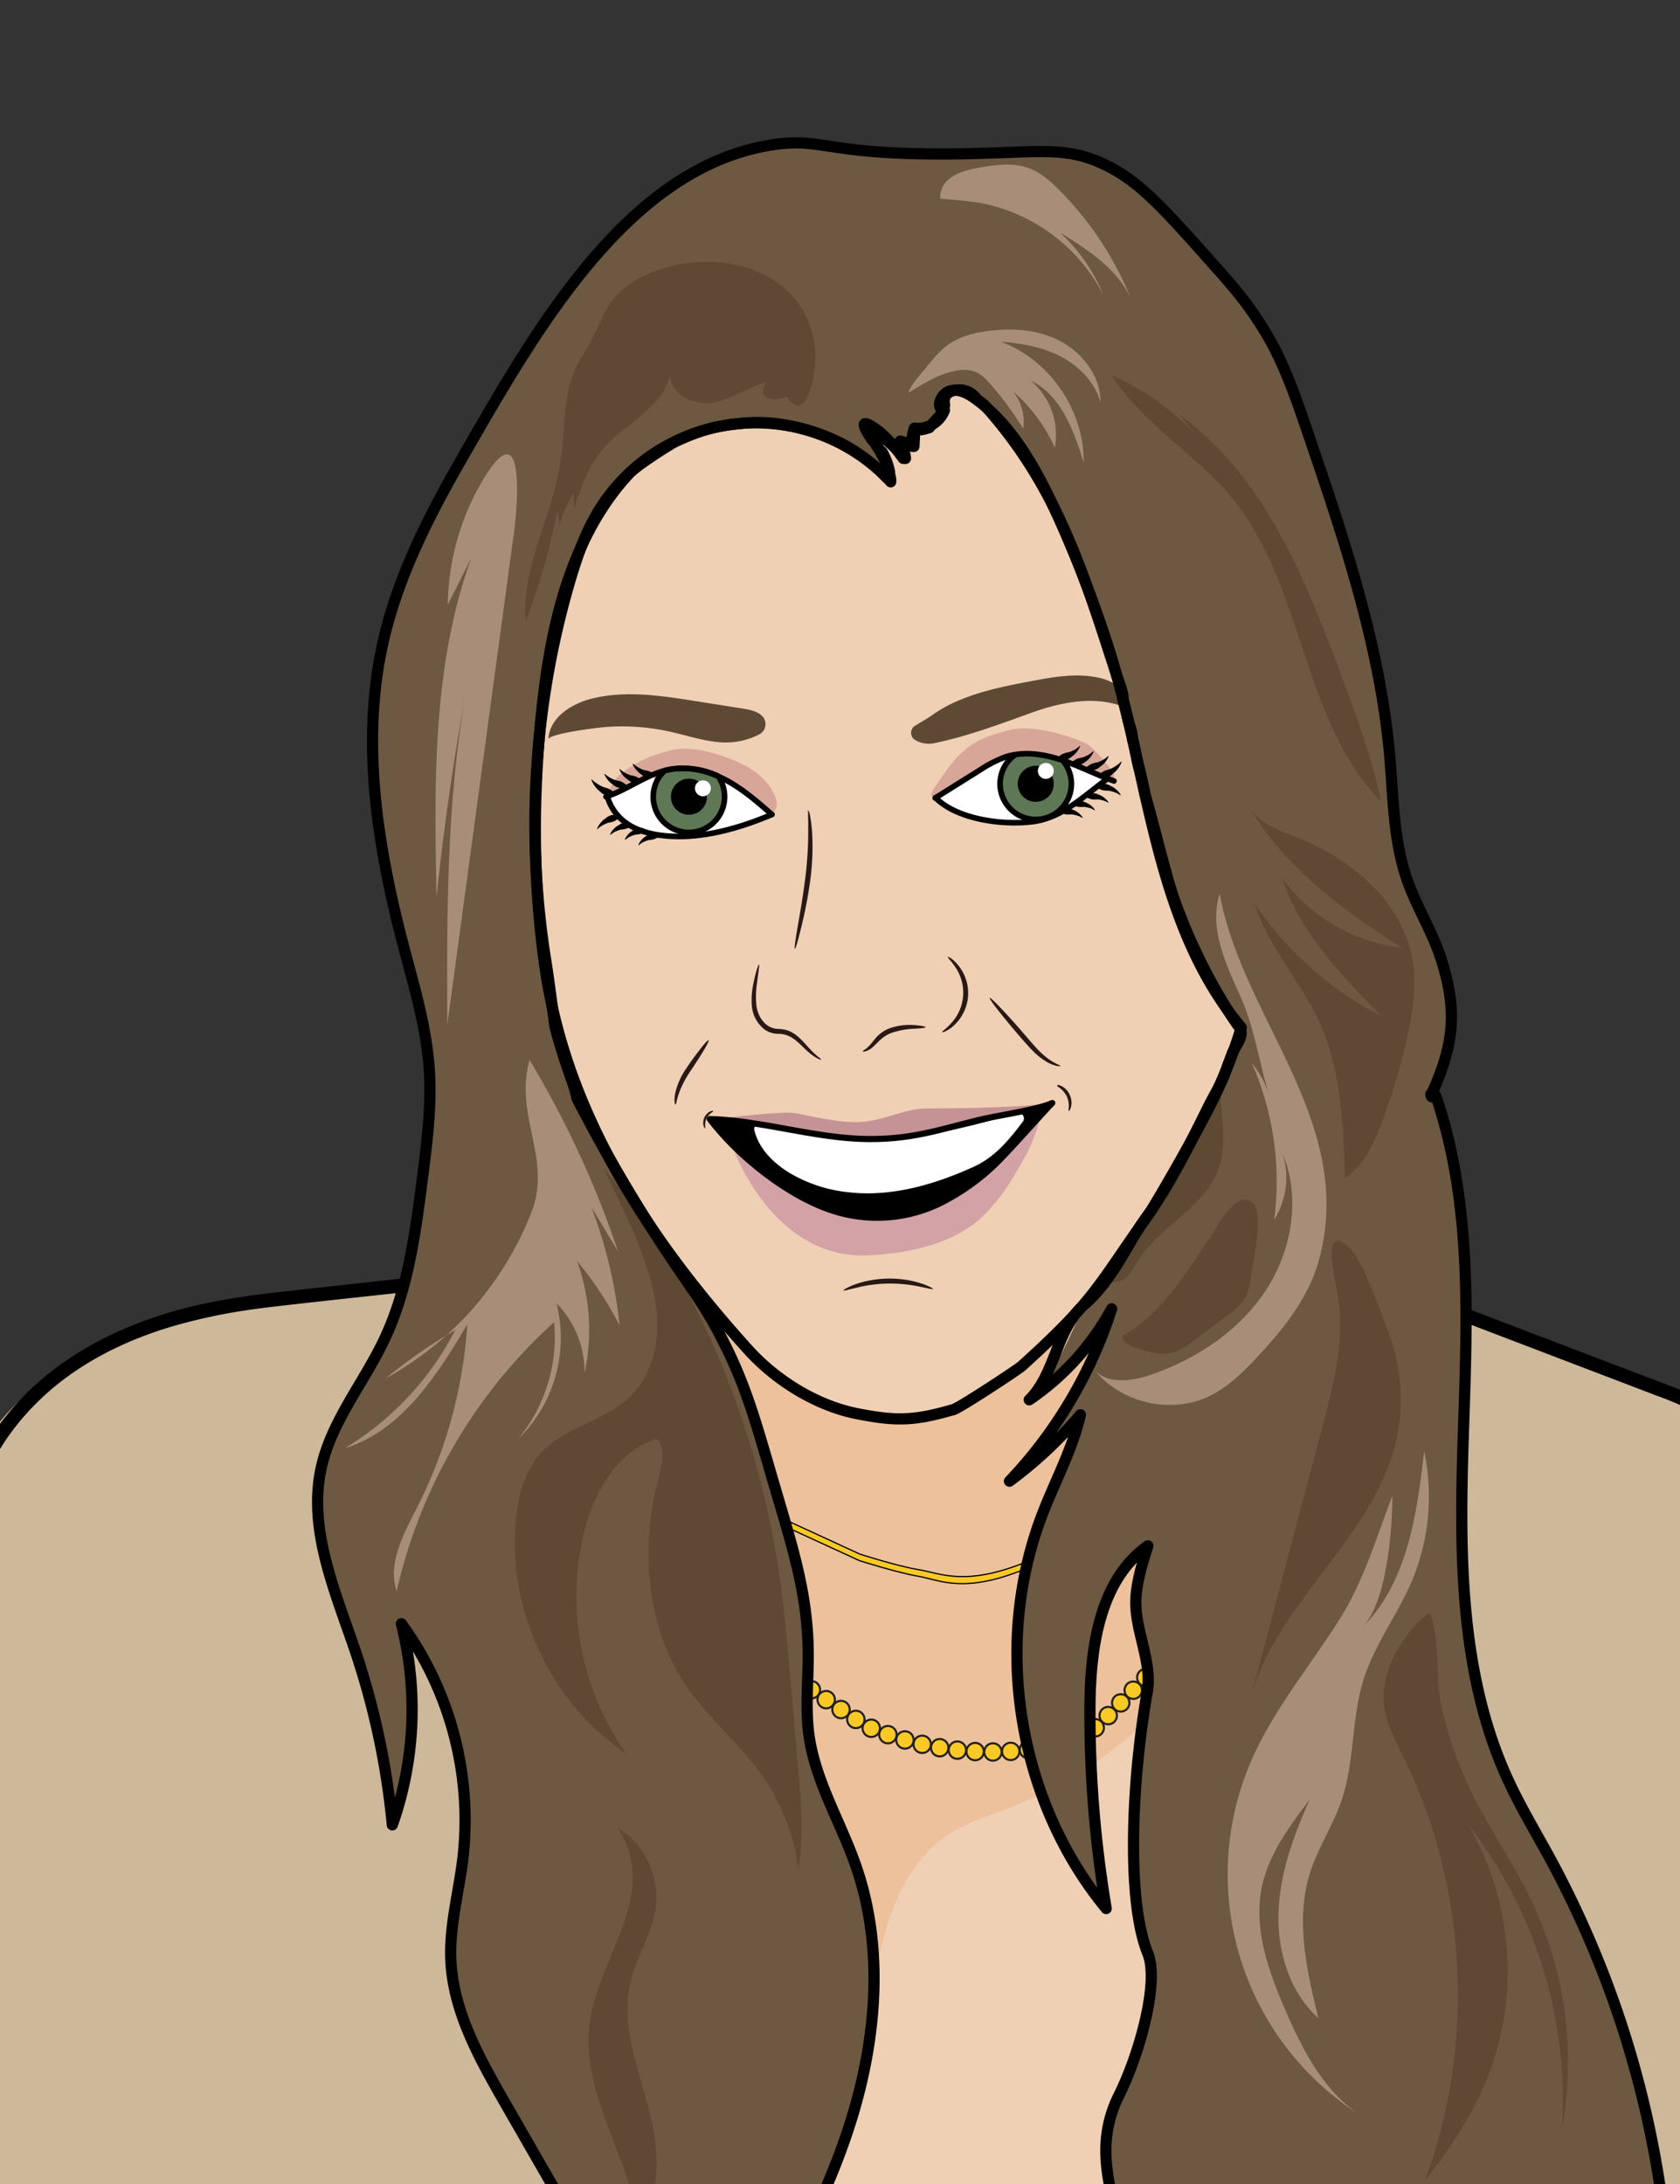 <svg xmlns="http://www.w3.org/2000/svg" viewBox="0 0 600 780"><rect x="0" y="0" width="600" height="780" fill="#333333" stroke="none"/><g id="Color"><path d="M625.33,516c-14.58,43-21.73,89.31-14.88,134.24,3.56,23.32,10.83,46.14,11.76,69.7s7.06,53.16-11.88,67.22c-2.7,2-18.68-.14-22,0-6,.23-11-4.92-13-10.55s-1.74-11.77-2.19-17.72c-2.19-29.12-20.87-54-31.74-81.1-8.24-20.55-12-42.56-17.57-64-6.68-25.71-16-50.84-19.55-77.17-2.24-16.8-2-34.59,3.05-50.89s13.13-15.62,27.39-10.27C565.15,486.87,599.5,495.37,625.33,516Z" style="fill:#ceb89a"/><path d="M61.24,473.64A505.6,505.6,0,0,1,152,458.57c4.33,41.31,28.66,77.4,43.37,116.25,10.49,27.7,16.11,57,19.51,86.45,4.36,37.68,5.14,75.67,5.91,113.6.07,3.48.13,7-1,10.32-4.05,11.38-19.24,13-31.29,12.32-24.86-1.48-49.72-4.64-74.58-3.26-11.83.66-23.67,2.34-35.47,1.36-9.18-.76-18.15-3.12-27.26-4.48-21.41-3.19-43.28-.84-64.84-2.8a5.33,5.33,0,0,1-3.51-1.23,5.41,5.41,0,0,1-1-3.59q-2.41-78.32,1.57-156.64c1.32-26.09,3.31-52.11,5.56-78.13C-9.71,533.49-9.93,520,.09,507.63,15.43,488.73,38.31,479.63,61.24,473.64Z" style="fill:#ceb89a"/><path d="M374.83,394.89a1,1,0,0,0-1.23-.7c-1.44.61-2.83,1.28-4.2,2l-.19.06-.08,0a1.14,1.14,0,0,0-1-.32l-2.15.5a1,1,0,0,0-.7,1.23,6.32,6.32,0,0,1,.35,1.12,1,1,0,0,0,.1.67,5.47,5.47,0,0,1-.5,2.89,1.32,1.32,0,0,0-.1.47c-.09.05-.17.11-.26.15a2.73,2.73,0,0,1-.51.14,3.85,3.85,0,0,1-.48,0,1,1,0,0,0-.71.29,1,1,0,0,0-.29.71,1,1,0,0,0,.29.7l0,0a1,1,0,0,0,1.19.62,6.49,6.49,0,0,0,2-1.09,3.49,3.49,0,0,0,.72-.66,1.1,1.1,0,0,0,.29-.71.86.86,0,0,0-.05-.27,19.43,19.43,0,0,1,6.29-5.88.91.91,0,0,0,.46-.78h0A1,1,0,0,0,374.83,394.89Z"/><path d="M374.83,394.89c.05,0,.19.1.21.44a1.16,1.16,0,0,1-.18.59,1.48,1.48,0,0,1-.26.3c-.08.08-.13.1-.17.16a.76.76,0,0,1,0,.15,1.3,1.3,0,0,1-.11.31,1.48,1.48,0,0,1-.25.31,2.78,2.78,0,0,1-.29.22c-.31.22-.65.47-1,.75a21.85,21.85,0,0,0-2.31,2.08c-.4.42-.81.87-1.2,1.36-.2.25-.39.5-.58.77l-.29.4-.14.21,0,0s0,0,0,0v0a1,1,0,0,1,0,.24,1.94,1.94,0,0,1-.36.87,4.5,4.5,0,0,1-.95.95,7.15,7.15,0,0,1-2.26,1.23,1.74,1.74,0,0,1-1.41-.14,2,2,0,0,1-.87-1l.24.33-.06,0a1.84,1.84,0,0,1-.45-.68,2.06,2.06,0,0,1-.13-.74,1.88,1.88,0,0,1,.69-1.4,1.93,1.93,0,0,1,.57-.33,1.7,1.7,0,0,1,.71-.1h.26s.05,0,.13,0,0,0,0,0h0a1.5,1.5,0,0,1,.1-.24c.05-.11.1-.22.14-.33a4.48,4.48,0,0,0,.2-.69,5.62,5.62,0,0,0,.1-.7c0-.12,0-.24,0-.35v-.22a2.06,2.06,0,0,1-.1-.4,1.59,1.59,0,0,1,0-.41l-.24-.88a1.66,1.66,0,0,1,.16-1.48,1.77,1.77,0,0,1,1.12-.82l1.69-.34.4-.08a1.72,1.72,0,0,1,.65,0,1.86,1.86,0,0,1,1.08.56l-.74-.15a.9.9,0,0,1,.3-.1l.36-.15.68-.29,1.24-.51c.78-.32,1.42-.57,2-.77a1.08,1.08,0,0,1,.9.1,1.18,1.18,0,0,1,.43.44c.16.29.11.47.06.48s-.15-.1-.35-.24a.7.7,0,0,0-.79-.1c-.46.28-1.08.65-1.79,1.05l-1.15.63-.62.34-.33.18c-.23.13-.4.13-.41.19l-.08.41-.66-.56a.49.49,0,0,0-.29-.12l-.15,0-.4.1-1.65.44s-.07,0-.11.12,0,.07,0,.1c.14.43.28.88.43,1.33-.05.3,0,.22,0,.25s0,0,.1.24l0,.37v.23c0,.16,0,.32,0,.48a6.27,6.27,0,0,1-.11,1,5.26,5.26,0,0,1-.27,1,4.62,4.62,0,0,1-.19.47c0,.07,0,0,0,.17l0,.47a3.83,3.83,0,0,1-1.17.55,1.5,1.5,0,0,1-.52.1h-.43l-.06,0,0,.06s0,.08,0,.07h0l.14,0,.1.32a.27.27,0,0,0,.1.11h0a5.49,5.49,0,0,0,1.76-.92,2.56,2.56,0,0,0,.63-.57l.08-.11v0l0-.22,0-.23a1.13,1.13,0,0,1,.13-.2l.28-.4.17-.21.33-.42c.22-.28.45-.54.67-.8.46-.5.93-1,1.39-1.37a17.85,17.85,0,0,1,2.66-2,12.58,12.58,0,0,1,1.17-.63c.21-.11.22-.1.31-.19a.32.32,0,0,0,.08-.16c0-.12.05-.23.07-.34s.35-.13.46-.19a.78.78,0,0,0,.2-.14.82.82,0,0,0,.24-.3C374.76,395.07,374.76,394.91,374.83,394.89Z" style="fill:#291916"/><path d="M342.12,140.91a5.88,5.88,0,0,0-2.62.78,3.79,3.79,0,0,0-1.73,3,2,2,0,0,0,0,.42,4.18,4.18,0,0,0,.14.92c0,.14-.29,1.83-.23,2-1.79,2.66-3.25,3.7-5.2,6.22-.51.17-1,.33-1.55.46-.34.08-.69.16-1,.22l-.53.09-.22,0h-.07a2.09,2.09,0,0,0-1.35.57,2.18,2.18,0,0,0-.58,1.42c-.07,1.29-.13,2.58-.2,3.87,0,0,0,0,0,.08l0,0-.3,0-.65-.76a1.92,1.92,0,0,0-1.15-.55,2,2,0,0,0-1.28.24,2.32,2.32,0,0,0-.71.72,2.17,2.17,0,0,0-.21,1.54,3.57,3.57,0,0,0,1.13,2c0,.13,0,.25,0,.38l-.67.71a55.43,55.43,0,0,0-8-9.08,2,2,0,0,0-2.83,2.83c1.05.95,2.05,1.95,3,3a2,2,0,0,0,.26,1.06,22.38,22.38,0,0,1,2.66,7.27,5.23,5.23,0,0,0-1.14,1.79c-.55-.58-1.1-1.17-1.67-1.73a59.2,59.2,0,0,0-5.31-4.57,60.54,60.54,0,0,0-12.78-7.57c-9.3-4-20.94-6.48-31.07-5.51-10.42,1-15.27,2.36-24.52,6.58-2.17,1.11-13.71,8.4-16.49,11.39C201,196.62,194.21,236.89,192.39,277.1a5.67,5.67,0,0,0,.29,2.08,111,111,0,0,0,0,38.09,6.45,6.45,0,0,0-.28,1.31l-.36,3.34a4.61,4.61,0,0,0,.87,3.49c2.13,27.35,5.55,55.22,18.74,79.13-.1,1,2.38,4.22,2.9,5.2,14.76,27.84,31.84,50.42,53,73.79,9.66,10.69,25.09,24.85,40,27.81,14,2.79,20.72-.1,33.05-6.27,1.17.28,4.12-2.14,5.56-3,27.28-16.27,44.35-40.55,62.07-65.61a292.54,292.54,0,0,0,23.45-39c3.27-6.62,4.77-8.12,7.13-15.12.11-.33,1.58-4.11,1.65-4.44,1.24-3,5.41-6.42,3.27-9.39-8.9-12.28-20.69-33.9-25.92-52-3.5-12.16-5-19.08-8.48-31.24,0-.68-1.74-8.6-2.06-9.18-.91-3.16-1.43-7.26-2.34-10.41-.36-3.88-.89-3.88-1.71-7.35,0,0-.76-3.23-.79-3.25-.36-1.28-.61-2.67-1-3.94.54-1-1.74-6.9-2.18-8.24-12.05-37.06-20.84-66.7-46.52-95.75a11.85,11.85,0,0,0-3.32-2.72,7.51,7.51,0,0,0-6.36-3.52ZM250,298.46c-7.94,0-15.18,1.87-22.05-1.29-5-2.3-7.26-6.17-10.35-10.65,1.39-.21,1.29-.73,2.63-1.32L243,275.27c.21-.09.39-.21.59-.32a65.89,65.89,0,0,1,29.51,13.94l0,.28a2,2,0,0,0,.52.88l1.63,1.34a1.31,1.31,0,0,0,.35.27c-.13.29.39-.87.3-.53-.25.39-.38-.11-.65.26,0,.05-.1-.17-.14-.12-.35,0-.14-.08-.48.07s-.34,0-.57.23c-.29,0-1.49.63-1.77.71a7.36,7.36,0,0,0-2.38.91,133.87,133.87,0,0,0-13.25,4.13C254.76,297.53,252.35,298.07,250,298.46ZM364.18,406.57c-15.93,13.48-31,20.77-50.88,27.24-9.14-2.76-19-1.77-27-6.93a99.37,99.37,0,0,1-17.73-14.54c-3-3.08-6.18-6.46-8.31-10.27,33.24,3.93,67.4,6.81,100-2.24,3.46-1,6.87-2.42,10.37-3.28l2.08,0C370.59,400.61,367.36,402.79,364.18,406.57Zm.11-112.39c-8,.3-24-4.15-29.1-8.59q7.26-4.36,14.09-9.42c8-3.73,16.31-6.27,24.42-6.08a13.47,13.47,0,0,0,3.37,1.24l.37.27a23.78,23.78,0,0,0,4.9,2.42,31.67,31.67,0,0,0,3.14,1.12l.58.2a11.31,11.31,0,0,0,6.84,2.4c.34,0,.68,0,1-.05a5.7,5.7,0,0,0,1.46.77l-1.81,1.47C384,286.78,376.63,293.72,364.29,294.18Z" style="fill:#f0d0b4"/><path d="M269.53,409.36c.5.16.8-.49.49-.84-.83-.92-1.91-2.1-1.65-3.46a.52.52,0,0,0-.35-.62.51.51,0,0,0-.46.12c0-.06,0-.12,0-.18.15-.63-.81-.89-1-.27" style="fill:#fff"/><path d="M274.81,290.63c1.27,0,2.32-1.25,2.56-2.62a7.32,7.32,0,0,0-.73-4c-3.35-7.68-11.21-11.52-18.63-14-6-2-12.46-3.5-18.6-2-7.17,1.79-12.17,4-18.16,8.78-1.59,1.28-4.4,5.81-4.4,8.4,15.93.34,30.34,1.81,46.22,3.13a25.06,25.06,0,0,1,5.1.78C270.33,289.77,272.62,291.13,274.81,290.63Z" style="fill:#d8a699"/><path d="M360.52,260.72c8.08-2.11,21.58,2,27.5,4.88,2.52,1.22,13.5,13.61,8.88,12-2-.7-7.95.91-10.31,1.12q-5.79.52-11.57,1.21-11.2,1.32-22.34,3.29c-5.18.91-10.5,2-15.76,1.63-5.86-.46-6,.5.4-8.73C344.63,265.6,350.12,263.43,360.52,260.72Z" style="fill:#d8a699"/><path d="M239.39,295.07c-4.64-3.39-9-9.7-5.82-15.5a2,2,0,0,0-3.14-2.43l-2.4,2.37a2.79,2.79,0,0,0-.28.34,2,2,0,0,0-1.56.15l-6.74,3.68a2,2,0,0,0-2.15,1.45,2,2,0,0,0,.2,1.54l2.21,3.42a2.07,2.07,0,0,0,1.19.92,1.6,1.6,0,0,0,.23,0,3.41,3.41,0,0,0,.51.64,3.88,3.88,0,0,0,1.29.82.46.46,0,0,0,.46-.11,26,26,0,0,0,15,6.41c.86.07,4.12-.23,4.34-1S240.11,295.6,239.39,295.07Z" style="fill:#fff"/><path d="M274.38,290l-1-.65a2.39,2.39,0,0,0-.84-1.15q-5.1-3.62-9.93-7.59c-.14-.47-.71-.76-1.09-1.08a2.26,2.26,0,0,0-2.33-.48c-.95.26-1.32.22-.91,1.22a11.64,11.64,0,0,1,.44,1.34,1.88,1.88,0,0,0,.24,1h0a10.91,10.91,0,0,1-4.07,10.6,1.65,1.65,0,0,0-.41.54c-.54.5-3.65,2.47-3.45,3.19.3,1.08,4.24.48,5.3.24a82.09,82.09,0,0,0,16.2-5.58,1.42,1.42,0,0,0,.18-.11l1.57-.63c.19-.07.65-.11.67-.33S274.56,290.14,274.38,290Z" style="fill:#fff"/><path d="M392.51,276.72a21.89,21.89,0,0,1-2.38-1c-.88-.44-1.73-.92-2.57-1.43a2,2,0,0,0-2,0c-.13-.18-.25-.36-.39-.54a2,2,0,0,0-1.95-.51c-.69.19-1.59-.37-1.81.3-.06.2.29,1.49.22,1.69a2,2,0,0,0,1.3,2.42h0c.05.17.12.33.16.5s.13.45.18.67,0,.23.05.29a9.32,9.32,0,0,1,0,1.18c0,.22,0,.43,0,.65a1.6,1.6,0,0,0,0,.17.51.51,0,0,0,0,.13c-.08.42-.18.85-.3,1.26s-.28.83-.42,1.24a.17.17,0,0,0,0,.07,2.14,2.14,0,0,0-.1.22l-.33.68c-.47.93-2.32,2.46-1.33,3s4.14-.06,4.78-1l.42-.56v0l.21-.26c.26-.32.53-.63.8-.93a23,23,0,0,1,1.87-1.82q.27-.24.54-.45a1.93,1.93,0,0,1,.22-.18c.34-.26.7-.51,1.06-.76a24.07,24.07,0,0,1,2.25-1.32,2.79,2.79,0,0,0,1.45-2.2C394.33,277.34,393.28,277,392.51,276.72Z" style="fill:#fff"/><path d="M255.38,277.79c-4.21-3.67-9.72-3.18-14.86-2.33a4.3,4.3,0,0,0-3.83.45,6.83,6.83,0,0,0-2.48,3.8c-1.77,5.89-.12,12.9,5.34,16.23a10.6,10.6,0,0,0,9.4.94,15.94,15.94,0,0,0,5.27-3.71,1.85,1.85,0,0,0,1.4-.93L257,290a1.77,1.77,0,0,0,.28-1.08,12.39,12.39,0,0,0,1.08-4.63A8.6,8.6,0,0,0,255.38,277.79Z" style="fill:#5e7856"/><path d="M382.19,278.34a11,11,0,0,0-2.23-5.91,5.82,5.82,0,0,0-6.29-2.06,1.75,1.75,0,0,0-.24.11,18.42,18.42,0,0,0-10.35-.8,1.7,1.7,0,0,0-1.24,1,5.42,5.42,0,0,0-2.43,1.94,11,11,0,0,0-1.82,4.67,13,13,0,0,0,2.26,9.75c4.32,5.75,13.37,6.58,18.56,1.51A13,13,0,0,0,382.19,278.34Z" style="fill:#5e7856"/><path d="M365.29,291.91c-3.85-1.3-6.88-6.59-7.84-9.69-.83-2.7-.2-7.46,1.73-9.67,1.23-1.41-.42-2.48-2.45-1.82a2.73,2.73,0,0,0-1.86,1.81l-.05,0c-.53.27-1,.59-1.54.89a1.78,1.78,0,0,0-1.58.18l-10.77,7.25a1.62,1.62,0,0,0-1.22.56,5.28,5.28,0,0,1-.69.72l-.9.61a2.21,2.21,0,0,0-.54.51s-.07,0-.11,0c-4.75.71-3.51,2.7-1.06,3.85,7.64,3.6,15.68,6.45,24.53,6.35C362.92,293.43,367.21,292.56,365.29,291.91Z" style="fill:#fff"/><path d="M230.44,292.4c-.44-.13-.87-.28-1.3-.45l-.25-.1-.07,0-.59-.28a17.37,17.37,0,0,1-2.41-1.46l-.23-.17c-.19-.15-.38-.3-.56-.46s-.46-.43-.68-.65a1.84,1.84,0,0,0,0-1,2,2,0,0,0-.92-1.19,6.44,6.44,0,0,1-.78-.5,5.7,5.7,0,0,1-.69-.7,5.87,5.87,0,0,1-.57-1l-.08-.16h0a1.44,1.44,0,0,0-.18-.25,1.38,1.38,0,0,0-.56-.51,2,2,0,0,0-1.54-.2,2,2,0,0,0-1.19.91l-.21.48a2.15,2.15,0,0,0,0,1.07,10.11,10.11,0,0,0,.69,1.4c.13.21.27.4.42.6a1.66,1.66,0,0,0,.27.9l.55.86a2.18,2.18,0,0,0,.51.54,19.34,19.34,0,0,0,9.31,6.22,2,2,0,0,0,1.06-3.86Z" style="fill:#fff"/><path d="M273.13,257.18q-.11-.31-.21-.57c-1.58-2.43-4.78-3.1-7.64-3.55l-17.17-2.71c-12.32-1.95-25.06-3.88-37.13-.74-7.26,1.89-14.93,7-15.11,14.48,0-2.06,17.37-4.16,19.37-4.35a78.47,78.47,0,0,1,20.81.92c12.81,2.31,22.69,7.89,35.07,1.65A4.15,4.15,0,0,0,273.13,257.18Z" style="fill:#5e4a34"/><path d="M367.78,243.36c8.2-1.56,16.69-3.12,24.84-1.27,5.81,1.31,12,5.72,11.48,11.66-10.75-5.75-24-3.4-35.47.72s-22.83,8.41-34.76,10.91a9.58,9.58,0,0,1-7.27-1.24,3,3,0,0,1,.2-4.95c2.09-1.23,5.43-3.3,5.61-3.43a49.4,49.4,0,0,1,11-6C351.19,246.57,359.53,244.93,367.78,243.36Z" style="fill:#5e4a34"/><path d="M253.5,399.67c10.22,13.4,26.88,26.4,41.37,31.83a51.37,51.37,0,0,0,44.26-3.58,78.36,78.36,0,0,0,15-10.87c4.63-4.11,17.36-18.71,21.67-23.11-5.22,2.43-19.24,4.38-25.67,5.93-15,3.65-24.2,7-39.75,6.93C291.27,406.68,272.59,400.21,253.5,399.67Z"/><path d="M363.19,397.51C343,403.59,322.07,408.13,301,407.1q-7-1.49-14.1-2.43L280,403.13c-.72-.16-2-.81-2.38-.46-2.17-.73-3.66-.64-5.81-1.42-1.45-.52-2.75,1.07-2.4,2.46,1.75,6.87,7.11,11.93,12.91,15.39a51.65,51.65,0,0,0,20.63,6.7c15.41,1.79,30.83-2.75,44.8-9.09,7.56-3.43,12.63-9.62,17.67-16.27A2,2,0,0,0,363.19,397.51Z" style="fill:#fff"/><path d="M387.44,465.22s-46.12,48.72-72.8,47.1-61.58-46.64-61.58-46.64S284,543.3,288.61,580.5c0,0-6.57,43.24,17.14,86,0,0,23.1,37.39-14.82,123.91H398.51s-11-25.48,4.42-51c0,0,11.26-31.4,9.48-37.92,0,0-16.6-24.3-1.78-101.33,0,0-9.65-29.75-.68-48.06,0,0-35.18,16-14.88,129.53,0,0-64.8-65.58-9.21-176.34L360.52,529S400,481.67,397,467.45c0,0-11.31,17.58-24.32,28.64C372.68,496.09,379.87,476.13,387.44,465.22Z" style="fill:#f0d0b4"/><path d="M311.91,710.19c3.21-20.75,9.21-43.37,26.73-54.94,6.84-4.51,14.83-6.87,22.48-9.83a145.23,145.23,0,0,0,41.43-24.65c2.59-2.2,5.15-4.56,6.64-7.6s1.79-6.58,2.05-10l3.26-43c.31-4.19.62-8.48-.44-12.54-2.59-9.89-12.33-15.88-21.25-20.85a66.42,66.42,0,0,0,12.87-56.52c-1-4-2.74-8.39-6.6-9.82-5.27-1.95-10.46,2.72-14.25,6.87-12.59,13.74-26.81,26.56-44,33.81s-37.78,8.22-53.93-1.07c-8.15-4.68-14.71-11.63-21.14-18.47L253,468c11.19,33.3,20.5,66.69,25,101.53,1.39,10.75,2.13,21.57,3.31,32.35C285.35,639.36,297.37,675.36,311.91,710.19Z" style="fill:#ecc19c"/><circle cx="289.78" cy="603.49" r="3.11" style="fill:#fbc926;stroke:#231f20;stroke-miterlimit:10;stroke-width:0.75px"/><circle cx="295.07" cy="607.02" r="3.11" style="fill:#fbc926;stroke:#231f20;stroke-miterlimit:10;stroke-width:0.75px"/><circle cx="300.36" cy="610.55" r="3.11" style="fill:#fbc926;stroke:#231f20;stroke-miterlimit:10;stroke-width:0.75px"/><circle cx="305.66" cy="614.08" r="3.11" style="fill:#fbc926;stroke:#231f20;stroke-miterlimit:10;stroke-width:0.75px"/><circle cx="311.17" cy="617.24" r="3.11" style="fill:#fbc926;stroke:#231f20;stroke-miterlimit:10;stroke-width:0.75px"/><circle cx="317.11" cy="619.52" r="3.11" style="fill:#fbc926;stroke:#231f20;stroke-miterlimit:10;stroke-width:0.75px"/><circle cx="323.19" cy="621.41" r="3.11" style="fill:#fbc926;stroke:#231f20;stroke-miterlimit:10;stroke-width:0.75px"/><circle cx="329.36" cy="622.97" r="3.11" style="fill:#fbc926;stroke:#231f20;stroke-miterlimit:10;stroke-width:0.75px"/><circle cx="335.61" cy="624.18" r="3.11" style="fill:#fbc926;stroke:#231f20;stroke-miterlimit:10;stroke-width:0.75px"/><circle cx="341.92" cy="625.05" r="3.11" style="fill:#fbc926;stroke:#231f20;stroke-miterlimit:10;stroke-width:0.75px"/><circle cx="348.26" cy="625.56" r="3.11" style="fill:#fbc926;stroke:#231f20;stroke-miterlimit:10;stroke-width:0.75px"/><circle cx="354.62" cy="625.71" r="3.11" style="fill:#fbc926;stroke:#231f20;stroke-miterlimit:10;stroke-width:0.75px"/><circle cx="360.97" cy="625.5" r="3.11" style="fill:#fbc926;stroke:#231f20;stroke-miterlimit:10;stroke-width:0.75px"/><circle cx="367.3" cy="624.91" r="3.11" style="fill:#fbc926;stroke:#231f20;stroke-miterlimit:10;stroke-width:0.75px"/><circle cx="373.59" cy="623.95" r="3.11" style="fill:#fbc926;stroke:#231f20;stroke-miterlimit:10;stroke-width:0.75px"/><circle cx="379.81" cy="622.57" r="3.11" style="fill:#fbc926;stroke:#231f20;stroke-miterlimit:10;stroke-width:0.75px"/><circle cx="385.8" cy="620.44" r="3.11" style="fill:#fbc926;stroke:#231f20;stroke-miterlimit:10;stroke-width:0.75px"/><circle cx="391.15" cy="617.06" r="3.11" style="fill:#fbc926;stroke:#231f20;stroke-miterlimit:10;stroke-width:0.75px"/><circle cx="395.79" cy="612.71" r="3.11" style="fill:#fbc926;stroke:#231f20;stroke-miterlimit:10;stroke-width:0.75px"/><circle cx="400.26" cy="608.18" r="3.11" style="fill:#fbc926;stroke:#231f20;stroke-miterlimit:10;stroke-width:0.75px"/><circle cx="404.73" cy="603.65" r="3.11" style="fill:#fbc926;stroke:#231f20;stroke-miterlimit:10;stroke-width:0.75px"/><circle cx="409.2" cy="599.12" r="3.11" style="fill:#fbc926;stroke:#231f20;stroke-miterlimit:10;stroke-width:0.75px"/><path d="M344.12,54.92c-30.51-.66-55.92-5.5-68.49-3.16-55.72,10.35-84,65.62-110.68,112-12,20.92-23.12,42.76-28.3,66.33-7.88,35.83-1.65,73.25,7.69,108.72,3.69,14,7.89,28.09,8.94,42.57.94,13.12-.73,26.27-2.4,39.32-2.51,19.67-5.13,39.71-13.6,57.63-7.32,15.51-18.93,29.25-22.58,46-4.82,22.18,5.21,44.49,12.42,66a276.59,276.59,0,0,1,13,61.4,124.15,124.15,0,0,0,3.23-71.83,119.52,119.52,0,0,1,21.91,84.29c-1.46,11.84-4.71,23.54-4.26,35.46.69,18.47,10.14,35.32,19.33,51.35q17.24,30,34.46,60l48.08,31.57c15.57-27.06,31.25-54.37,40.72-84.11s12.35-62.52,2.11-92c-5.47-15.78-14.61-30.49-16.82-47-1.17-8.74-.35-17.6-.24-26.41.3-23.33-5.6-40.24-13.2-66.37-6.14-21.1-9.59-33-17.6-48.57-11.4-22.2-26.62-42.09-39.24-63.56-13.73-23.34-19.55-45.76-23.76-72.2A308.6,308.6,0,0,1,203.37,208c2.44-8.34,5.26-16.64,9.61-24.16A65.78,65.78,0,0,1,318.09,172l0,0c.06.31,0-.47,0-.82s-.16-.77-.2-1.07a21.54,21.54,0,0,0-2.57-7q-3-5.94-6.49-11.63a69.07,69.07,0,0,1,14.54,12.25,19.82,19.82,0,0,0-1.85-6.2,12.34,12.34,0,0,1,4.06,1.8,19.17,19.17,0,0,1,1-6.42,10.18,10.18,0,0,0,10.71-6.38c-3.23-.49-1.49-5.47,1.53-6.72s6.44.4,9.12,2.29c13.35,9.42,20.76,25,27.61,39.79s13.81,29.93,19.06,45.53c15.94,47.38,16.73,101.16,48.71,139.59,0,0-24.07,65.44-52.78,93-1.47,1.19-2.29,3.64-3.07,5.34C382,477.34,377,490.64,367.56,499.81A92.53,92.53,0,0,0,397,467.45,160,160,0,0,1,360.52,529a147.94,147.94,0,0,0,25.34-23.72c-2.86,12.33-9,23.6-13.56,35.41-17.92,46.53-8.9,102.4,22.77,140.93a419.43,419.43,0,0,1-5.8-71.91c.12-21.23,3.38-45.33,20.68-57.62-1.89,6-3.79,12-4.24,18.22-.84,11.44,6,22.79,4,34.09-5.63,31.89-7.41,74.56.21,93.23,4.25,10.41-3.17,36.44-10.28,50.66-15.48,31,13.88,54-4.06,83.56L595.75,806a358.93,358.93,0,0,0-42.48-142.85c-5-9.1-10.32-18-14.66-27.4-17.24-37.36-17.37-80.09-16.06-121.21s3.59-83.35-9.48-122.37c-.27-.81-.81-1.8-1.67-1.69s-.09,1.85.31,1.08l-.31-1.08c7.92-17.52,9.15-29.58,3.31-47.89-3.1-9.73-8.7-18.5-12.09-28.14-5-14.11-5-29.39-6.28-44.29-3.49-39.84-16.49-78.15-29.4-116-4.07-11.95-8.19-24-14.61-34.86-5.57-9.42-12.76-17.76-20-26C421,80.24,409.11,67,394,58.53S362.11,52.78,344.12,54.92Z" style="fill:#6d5842"/><path d="M259.22,399.22s20.29-2.44,24.66-1.7,17,4,24.82,3.11,15.11-4.74,21.93-4.74,37.48-.27,42.81-2c.07,0-2.55,1.4-2.55,1.41s-42.78,11.28-57.45,11.49C299.47,407,295.78,406.85,259.22,399.22Z" style="fill:#c59395"/><path d="M261.19,408.48s13.92,41.74,49.37,39.85c31.12-1.66,40.87-14.09,44-17.77,5-5.78,7.18-9.78,11.72-17.74,2.44-4.29,5.43-12.95,5.3-14.41-.24-2.51-19.73,28.48-42.29,33.95-17.89,4.33-28.49,3-43.13-4.85A106.84,106.84,0,0,1,261.19,408.48Z" style="fill:#d2a2a6"/><path d="M366.46,560.21c-22.29,9.21-30.64,4.11-38.36,2.77-7.9-1.37-21.12-5.6-21.12-5.6l-26.79-12.31v-2.41L307,555s13.2,4.3,21.12,5.6,16.67,6.22,39-3Z" style="fill:#fbc926;stroke:#000;stroke-linecap:round;stroke-linejoin:round;stroke-width:0.438px"/></g><g id="hair_dark" data-name="hair dark"><path d="M279.8,102.57c-10.86-9-26.41-10.83-40.11-7.49-8.75,2.14-17.39,6.52-22.31,14.06-2.34,3.59-3.73,7.7-5.7,11.51s-4.4,7.12-6.14,10.92c-4.62,10.08-3.63,21.71-5.22,32.68-2.83,19.57-14.07,37.94-12.61,57.66A222.22,222.22,0,0,0,198.88,183a8.29,8.29,0,0,1,.59,6,42.22,42.22,0,0,1,5.39-12.84l.09,5.64c2.49-7.37,5.07-14.92,10-20.9,8-9.63,22-15.29,24.52-27.57-.88,7,7.89,11.59,14.84,10.48s12.92-5.51,19.7-7.38a3.61,3.61,0,0,0-1.33,4.1c1.11,3.05,6.32,2.18,8.33,1.09,6.49,10.27,9.85-6.57,10.12-11C291.81,119.94,288.18,109.53,279.8,102.57Z" style="fill:#5e4a34"/><path d="M498.16,516.47c-8.93,33.82-42.81,56.65-51.66,90.49l25.83-97.47c3.93-14.82,7.84-30.13,5.65-45.56-.71-5.06-6.56-27.09,3.25-19,5.44,4.46,11.53,23,14.13,29.51A67.83,67.83,0,0,1,498.16,516.47Z" style="fill:#5e4a34"/><path d="M447,454.65c-.48,3.47-1,7.09-3,10a21.73,21.73,0,0,1-5,4.66l-13.25,9.91a22.83,22.83,0,0,1-6.17,3.65c-4.47,1.48-9.33,0-13.81-1.44-2.2-.71-4.82-1.93-4.93-4.25,14.21-8.08,22.72-22.51,31.6-35.66,2.65-3.92,8.81-16.53,14.72-12.17C451.6,432.67,447.59,450.06,447,454.65Z" style="fill:#5e4a34"/><path d="M435.79,415.56c-4,14.93-21.36,21.92-29.56,35-1.29,2.07-2.4,4.34-4.28,5.89s-4.89,2.13-6.7.49q7.54-11.09,15.1-22.18c5.37-7.9,10.8-15.91,14-24.9,1.44-4,2.42-8.19,4.19-12.07a26,26,0,0,1,7.09-9.6C436.14,396.84,438.1,407,435.79,415.56Z" style="fill:#5e4a34"/><path d="M228.05,444.44c3.5,8.95,6.48,18.27,6.68,27.87s-2.69,19.61-9.54,26.35c-9,8.85-23.27,10.84-31.85,20.1-5.85,6.32-8.17,15.14-9.05,23.71-3.32,32.3,12.44,65.84,39.41,83.91a97.67,97.67,0,0,1-15.09-79.25c3.57-14.34,12-29.12,26.17-33.26,3,3.92,1.6,9.51.35,14.3-6.63,25.21-4.3,53.66,10.69,75,7.68,10.93,18.26,19.56,26,30.42a74.94,74.94,0,0,1,13.33,34c2-12.09.94-24.45-.13-36.65q-1.51-17.19-3-34.37c-1-11-1.93-21.92-3.48-32.81-7.39-51.93-28.5-106.13-62.81-146.35C219.75,426.37,224.43,435.19,228.05,444.44Z" style="fill:#5e4a34"/><path d="M525.3,639.6c6.54,13.5,15.27,25.84,21.75,39.37a133.66,133.66,0,0,1,10.79,81.42,160.77,160.77,0,0,0-33.5-108.78,104.18,104.18,0,0,1,7.09,90c-5.37,13.56-13.58,25.81-22.55,37.3,18-48.53,15.28-104.38-7.41-150.9-3.26-6.67-7-13.43-7.33-20.84-.54-11.24,7.51-24.86,16.45-31.16,3.83,8.67,2,22.69,4.07,32.56A136.5,136.5,0,0,0,525.3,639.6Z" style="fill:#5e4a34"/><path d="M210.66,722.1c-4.15,28.32,19.51,54.49,18,83.08,3.42-12.32,6.64-25,5.6-37.72-1.62-20-13.6-39.38-9.21-59,2.15-9.58,8.12-18.13,9.23-27.89,1.21-10.73-4.27-22.24-13.62-27.73C235.73,676.72,214.22,697.72,210.66,722.1Z" style="fill:#5e4a34"/><path d="M421.07,148c30.72,22,45.46,59.54,58.62,94.95,5.27,14.18,10.56,28.43,13.45,43.27-28.27-29.11-27.43-77.1-53.18-108.46-13-15.82-32-26.36-42.84-43.69a88.78,88.78,0,0,1,35.59,28.11" style="fill:#5e4a34"/><path d="M500.69,338.47a61.91,61.91,0,0,1-42.78-24.79c6.4,19.38,21.14,34.66,35.44,49.21A120.78,120.78,0,0,1,448,322.55c4.83,15.49,16.52,27.85,23.24,42.61,7.83,17.2,8.52,36.68,9.08,55.57,6.59-4.2,10.11-11.77,12.9-19.07a221.23,221.23,0,0,0,9.52-32.08c1.85-8.55,3.18-17.37,1.86-26-3.21-20.93-21.55-36.7-41.27-44.42-6.4-2.51-13.66-4.88-16.95-10.91C457.62,308.89,481.16,326.29,500.69,338.47Z" style="fill:#5e4a34"/></g><g id="hair_light" data-name="hair light"><path d="M330.88,131.12c2.58-3.19,5.23-6.44,8.68-8.66a30.42,30.42,0,0,1,11.77-4c9.15-1.47,18.89-1,27.12,3.25s14.62,12.74,14.61,22c-2-7.15-7.57-12.91-14.14-16.34s-14-4.77-21.41-5.32c17.37,6.49,29.73,24.54,29.52,43.09-3.56-11.43-8.14-24.08-18.94-29.24a25.35,25.35,0,0,1,8.62,24,57.33,57.33,0,0,0-15-20.18,17,17,0,0,1,3.71,13.4,104.43,104.43,0,0,0-12.33-16.58,14.12,14.12,0,0,0-4.46-3.66,12.39,12.39,0,0,0-7.29-.44c-6.45,1.16-11.6,4.76-17,7.83C325.73,136.86,328.48,134.08,330.88,131.12Z" style="fill:#a88e78"/><path d="M351.3,72.73a62.5,62.5,0,0,1,42.86,32.81A63.39,63.39,0,0,0,378.52,83c9.92,6.16,20.37,12.89,25.3,23.48a116.73,116.73,0,0,0-25.65-38.74c-3.09-3.09-6.46-6.07-10.54-7.61-5.9-2.24-12.47-1.22-18.67-.11s-13.34,3.63-13.19,10.91C340.94,71.45,346.17,71.7,351.3,72.73Z" style="fill:#a88e78"/><path d="M183.57,190.12,159.75,365.94c-.16-40-.29-80.3,6.85-119.68q-6.81,36.84-10.7,74.13c-.83-40.87-1.48-82.84,12.47-121.26L159.93,216a89.25,89.25,0,0,1,13.55-46.22C187.56,147.55,184.84,180.78,183.57,190.12Z" style="fill:#a88e78"/><path d="M189.92,432.6a115.32,115.32,0,0,1-52.21,59.7A194.18,194.18,0,0,1,162.61,475a106.29,106.29,0,0,1-39.54,42.28c20.34-6.29,33-26,43.84-44.33A168.66,168.66,0,0,1,149,538.29c-4.8,9.46-10.67,20-7.34,30a184.82,184.82,0,0,1,56.24-96.1A57.29,57.29,0,0,1,185,514a50.48,50.48,0,0,0,13.76-48.5,34.94,34.94,0,0,1,10,24.85,72.11,72.11,0,0,0-2.69-40,126.63,126.63,0,0,1,15.19,22.95,166.15,166.15,0,0,0-10.1-42.27l9.61,16a346,346,0,0,0-31.65-68.47C183.6,398.5,197.11,413.7,189.92,432.6Z" style="fill:#a88e78"/><path d="M471,450.19c-3.67,13.33-12.65,24.52-22.11,34.61-5,5.35-10.38,10.62-17,13.83-14.08,6.84-32.75,2.14-41.92-10.54,4.07,6.37,13.6,5.45,20.75,3,16.32-5.59,31.54-15.53,41.12-29.88s12.82-33.36,6.22-49.29a28.33,28.33,0,0,1-3,23.7,105.15,105.15,0,0,0-8-56,35.66,35.66,0,0,1,6.31,11.71c-3.83-12.12-5.1-23.76-10.59-36-5-11.09-11.05-23.81-7.18-36.16C443.7,364,484.6,400.93,471,450.19Z" style="fill:#a88e78"/><path d="M448,626.36a101.8,101.8,0,0,0,37.35,128.75c-12.77-8.58-20.14-23.05-26.27-37.16-6-13.89-11.48-29-8.45-43.87,2.4-11.77,9.86-21.79,17.12-31.36-5.73,12.72-10.61,26.13-11.13,40.07s3.86,28.61,14.22,38c-4.15-17-8.27-35.11-3-51.84,2.84-9,8.24-17,11.28-25.91,4.75-14,3.47-29.36,7.93-43.41,3.88-12.24,11.9-22.73,17-34.53a77.83,77.83,0,0,0,4.58-46.8c-2.59,22.56-6,47-22.19,63,8.91-8.81,10.83-35.32,10.83-47.06-5.58,14.49-9.89,29.35-18,42.69C469.07,593.49,456.25,608.61,448,626.36Z" style="fill:#a88e78"/></g><g id="Outline"><path d="M198.14,365.5q.68,3,1.49,6a164,164,0,0,0,5.15,15.73,0,0,0,0,0,0,0" style="fill:none;stroke:#000;stroke-linecap:round;stroke-linejoin:round;stroke-width:4px"/><path d="M216.41,284.54a43.29,43.29,0,0,0,5.49-2.25c5.1-2.48,10-5.59,15.46-7.06a24.44,24.44,0,0,1,2.54-.55,29.55,29.55,0,0,1,16.6,2.58c1,.45,2,.93,2.95,1.45,6,3.23,11.13,7.72,16.23,12.18" style="fill:none;stroke:#000;stroke-linecap:round;stroke-linejoin:round;stroke-width:2px"/><path d="M275.68,290.89c-10.44,4.44-22.39,8-33.75,7.85s-21.75-3.49-25.08-14.35" style="fill:none;stroke:#000;stroke-linecap:round;stroke-linejoin:round;stroke-width:2px"/><path d="M334,285,350,275a43,43,0,0,1,9.1-4.67c6.43-2.1,13.49-1.06,19.91,1.06s12.46,5.27,18.83,7.52" style="fill:none;stroke:#000;stroke-linecap:round;stroke-linejoin:round;stroke-width:2px"/><path d="M334.1,284.88c7.61,7.76,23.73,9.91,34.52,8.6s18.14-9,26.94-15.38" style="fill:none;stroke:#000;stroke-linecap:round;stroke-linejoin:round;stroke-width:2px"/><path d="M258.78,284.54a12.74,12.74,0,1,1-21.42-9.31,24.44,24.44,0,0,1,2.54-.55,29.55,29.55,0,0,1,16.6,2.58A12.66,12.66,0,0,1,258.78,284.54Z" style="fill:none;stroke:#000;stroke-linecap:round;stroke-linejoin:round;stroke-width:2px"/><circle cx="246.05" cy="284.54" r="6.44"/><circle cx="251.05" cy="281.54" r="2.85" style="fill:#fff"/><path d="M379.54,271.61a12.73,12.73,0,1,1-17-2.06" style="fill:none;stroke:#000;stroke-linecap:round;stroke-linejoin:round;stroke-width:2px"/><circle cx="369.91" cy="279.93" r="6.44"/><circle cx="373.51" cy="275.33" r="2.85" style="fill:#fff"/><path d="M378.7,380.72c0,.19-2.18.13-5.07-1.6a24.31,24.31,0,0,1-4.54-3.58c-1.55-1.52-3.09-3.3-4.69-5.15-6.41-7.43-11.3-13.71-10.93-14s5.87,5.44,12.27,12.87c1.61,1.86,3.09,3.64,4.52,5.16a31,31,0,0,0,4.06,3.69C376.83,379.94,378.77,380.43,378.7,380.72Z" style="fill:#291916"/><path d="M241.22,394.49c-.21,0-.55-1.51-.09-3.94a24.88,24.88,0,0,1,3.77-8.68c2-3.08,4-5.66,5.45-7.53s2.5-2.94,2.71-2.8-.45,1.47-1.67,3.52-3,4.77-5,7.77a35.41,35.41,0,0,0-4.05,8C241.61,393,241.5,394.5,241.22,394.49Z" style="fill:#291916"/><path d="M253.5,399.67c10.22,13.4,26.88,26.4,41.37,31.83a51.37,51.37,0,0,0,44.26-3.58,78.36,78.36,0,0,0,15-10.87c4.63-4.11,17.36-18.71,21.67-23.11-5.22,2.43-19.24,4.38-25.67,5.93-15,3.65-24.2,7-39.75,6.93C291.27,406.68,272.59,400.21,253.5,399.67Z" style="fill:none;stroke:#000;stroke-linecap:round;stroke-linejoin:round;stroke-width:2.197px"/><path d="M344.12,54.92c-49.34.87-49.65-6.1-68.49-3.16-51.62,8.06-84.23,66-110.68,112-12,20.92-23.12,42.76-28.3,66.33-7.88,35.83-1.65,73.25,7.69,108.72,3.69,14,7.89,28.09,8.94,42.57.94,13.12-.73,26.27-2.4,39.32-2.51,19.67-5.13,39.71-13.6,57.63-7.32,15.51-18.93,29.25-22.58,46-4.82,22.18,5.21,44.49,12.42,66a276.59,276.59,0,0,1,13,61.4,124.15,124.15,0,0,0,3.23-71.83,119.52,119.52,0,0,1,21.91,84.29c-1.46,11.84-4.71,23.54-4.26,35.46.69,18.47,10.14,35.32,19.33,51.35q17.24,30,34.46,60l48.08,31.57c15.57-27.06,31.25-54.37,40.72-84.11s12.35-62.52,2.11-92c-5.47-15.78-14.61-30.49-16.82-47-1.17-8.74-.35-17.6-.24-26.41.3-23.33-5.6-40.24-13.2-66.37-6.14-21.1-9.59-33-17.6-48.57-7.09-13.8-11.32-18-23.26-36.51-7.34-11.38-17.52-28-28.53-49.35-1.1-6-7.11-20.71-8-26.75-1.08-7.72-2-15.45-3.25-23.15A308.6,308.6,0,0,1,203.37,208c2.44-8.34,5.26-16.64,9.61-24.16A65.78,65.78,0,0,1,318.09,172l0,0c.06.31,0-.47,0-.82s-.16-.77-.2-1.07a21.54,21.54,0,0,0-2.57-7q-3-5.94-6.49-11.63a69.07,69.07,0,0,1,14.54,12.25,19.82,19.82,0,0,0-1.85-6.2,12.34,12.34,0,0,1,4.06,1.8,19.17,19.17,0,0,1,1-6.42,10.18,10.18,0,0,0,10.71-6.38c-3.23-.49-1.49-5.47,1.53-6.72s6.44.4,9.12,2.29c13.35,9.42,22.07,25.3,28.92,40.14a442.31,442.31,0,0,1,17.75,45.18c15.94,47.38,16.73,101.16,48.71,139.59a183.85,183.85,0,0,1-8,21.26c-1.45,3.23-3.46,7.46-8.86,17.35-3.76,6.88-9,16.21-15.66,27.28-7.68,9.72-12.53,23.47-23.62,33.09-10,8.71-10.2,24.77-19.59,33.94A92.53,92.53,0,0,0,397,467.45,160,160,0,0,1,360.52,529a147.94,147.94,0,0,0,25.34-23.72c-2.86,12.33-9,23.6-13.56,35.41-17.92,46.53-8.9,102.4,22.77,140.93a419.43,419.43,0,0,1-5.8-71.91c.12-21.23,3.38-45.33,20.68-57.62-1.89,6-3.79,12-4.24,18.22-.84,11.44,6,22.79,4,34.09-5.63,31.89-7.41,74.56.21,93.23,4.25,10.41-3.17,36.44-10.28,50.66-15.48,31,13.88,54-4.06,83.56L595.75,806a358.93,358.93,0,0,0-42.48-142.85c-5-9.1-10.32-18-14.66-27.4-17.24-37.36-17.37-80.09-16.06-121.21s3.59-83.35-9.48-122.37c-.27-.81-.81-1.8-1.67-1.69s-.09,1.85.31,1.08l-.31-1.08c7.92-17.52,9.15-29.58,3.31-47.89-3.1-9.73-8.7-18.5-12.09-28.14-5-14.11-5-29.39-6.28-44.29-3.49-39.84-16.49-78.15-29.4-116-4.07-11.95-8.19-24-14.61-34.86-6.32-10.68-12.55-17.69-20-26C415.15,74,406.54,64.35,394,58.53,380.23,52.17,371.3,54.44,344.12,54.92Z" style="fill:none;stroke:#000;stroke-linecap:round;stroke-linejoin:round;stroke-width:4px"/><path d="M381.71,396.78c-.17-.06,0-.7,0-1.69a7.88,7.88,0,0,0-.77-3.64,9,9,0,0,0-3.39-3.51l.19-.45c.24.19.37.33.33.41s-.22.09-.53,0l.18-.46a5,5,0,0,1,2.06.83A6.72,6.72,0,0,1,382,390.9a6.62,6.62,0,0,1,.53,4.3C382.3,396.3,381.85,396.85,381.71,396.78Z" style="fill:#291916"/><path d="M251.82,403c-.09,0-.4-.34-.58-1.08a4.5,4.5,0,0,1,.37-2.94,4.56,4.56,0,0,1,1.54-1.76,3.39,3.39,0,0,1,1.4-.56l.13.31c-.21,0-.34,0-.36,0s.05-.15.22-.28l.13.31a6.09,6.09,0,0,0-2.31,2.39,5.32,5.32,0,0,0-.52,2.48C251.85,402.48,251.94,402.92,251.82,403Z" style="fill:#291916"/><path d="M364.83,396.78c1.61,4-1.36,8.07-1.36,8.07-58.87,43.62-94.47,5.26-96.25,3.93s0-7.86,0-7.86" style="fill:none"/><path d="M524.24,472.7l53.7,20.51,13.49,5.15a130.27,130.27,0,0,1,12.33,5.14c6.79,3.43,12.68,8.3,18.72,12.86,6.64,5,13.7,9.75,21.92,11.68,3.13.74,4.47-4.08,1.33-4.82-14.59-3.42-24.66-15.81-37.35-22.92a95.58,95.58,0,0,0-12.45-5.55l-13.17-5-27-10.3-30.22-11.54a2.51,2.51,0,0,0-3.07,1.75,2.55,2.55,0,0,0,1.74,3.07Z"/><path d="M142.81,456.68q-21,2.32-42.1,4.65c-12.95,1.46-25.83,3.32-38.39,6.89-22.84,6.49-44.65,18.27-59.73,37a82.28,82.28,0,0,0-16.65,33.7c-.69,3.13,4.13,4.47,4.82,1.33,4.65-21.12,18.91-39.07,36.69-50.93C48,475.58,72.32,469.67,96.59,466.8c15.4-1.81,30.82-3.42,46.22-5.12a2.56,2.56,0,0,0,2.5-2.5,2.52,2.52,0,0,0-2.5-2.5Z"/><path d="M283.88,338.86c-.24-.06.14-2.84.9-7.29s1.88-10.59,2.74-17.4a133.88,133.88,0,0,0,1.13-17.5c0-1.12,0-2.14,0-3s-.05-1.67-.07-2.3a10.15,10.15,0,0,0,0-1.39c-.07-.28-.26-.34-.22-.38s.3-.13.54.22a4.72,4.72,0,0,1,.41,1.48c.11.62.25,1.39.37,2.29s.22,1.92.32,3.06a90.36,90.36,0,0,1-.62,17.77A160.45,160.45,0,0,1,286,331.82C284.94,336.22,284.12,338.91,283.88,338.86Z" style="fill:#291916"/><polyline points="-2.15 510.25 0 780 600 780 600 497.96" style="fill:none"/><path d="M342.63,139.25a7.51,7.51,0,0,1,6.36,3.52,12.2,12.2,0,0,1,3.33,2.72c25.67,29,34.46,58.7,46.51,95.76.44,1.34,2.73,7.21,2.18,8.23.37,1.28.62,2.67,1,4,0,0,.77,3.21.78,3.24.82,3.47,1.35,3.47,1.71,7.35.91,3.15,1.43,7.25,2.34,10.41.32.58,2,8.5,2.07,9.19,3.5,12.16,5,19.07,8.47,31.23,5.23,18.14,16.29,39.65,25.19,51.93,2.15,3-1.3,6.52-2.54,9.5-.07.33-1.54,4.11-1.65,4.44-2.36,7-3.86,8.51-7.13,15.12-6.68,13.53-13.22,26.73-21.93,39.05-17.71,25.07-18.35,29.35-44.48,53-1.24,1.12-23.5,15.85-24.67,15.57-13.82,4-20.26,4.11-34.27,1.33-14.88-3-29.09-12.18-38.75-22.87-35.2-39-65-83.68-72.53-136.76C190,313,190.28,280.23,194.16,248c3.38-28,10.79-57.7,30.57-78.91,2.78-3,14.32-10.28,16.49-11.39,9.25-4.22,14.1-5.57,24.52-6.58,10.13-1,21.77,1.47,31.07,5.52a60.08,60.08,0,0,1,12.78,7.56,60.87,60.87,0,0,1,5.31,4.57c.57.56,1.12,1.15,1.68,1.73a5.2,5.2,0,0,1,1.13-1.79,22.24,22.24,0,0,0-2.66-7.26c-.19-.33-1.2-.82-1.18-1.18-1-1-1-1.81-2.1-2.86-.59-.55-3.68-5.28-3-6s5,2.52,5.81,3.22a55.43,55.43,0,0,1,8,9.08l.67-.7c0-.13,0-.26,0-.39a3.53,3.53,0,0,1-1.14-2,2.17,2.17,0,0,1,.21-1.54,2.32,2.32,0,0,1,.71-.72,1.91,1.91,0,0,1,1.28-.23,1.81,1.81,0,0,1,1.15.55l.65.75.3,0,0,0s0,0,0-.07c.07-1.3.13-2.59.2-3.88a2.2,2.2,0,0,1,.58-1.42,2.09,2.09,0,0,1,1.35-.57h.07l.22,0a4.89,4.89,0,0,0,.53-.09c.35-.06.7-.13,1-.22.53-.12,1-.29,1.55-.46,1.95-2.52,3.41-3.56,5.2-6.22-.06-.14.27-1.82.23-2a4.76,4.76,0,0,1-.14-.92,2,2,0,0,1,0-.42,4.21,4.21,0,0,1,.51-1.75,4,4,0,0,1,1.22-1.27,5.94,5.94,0,0,1,2.62-.79" style="fill:none;stroke:#000;stroke-linecap:round;stroke-linejoin:round;stroke-width:4px"/><path d="M211.41,278.41a12.68,12.68,0,0,0,1.94,1.55,13.58,13.58,0,0,0,2.09,1.11,15.21,15.21,0,0,1,2.16.73,9.19,9.19,0,0,1,2.07,1.6.15.15,0,0,1,0,.23l0,0a3.94,3.94,0,0,1-2.85.55,5.24,5.24,0,0,1-2.41-1.39,10.32,10.32,0,0,1-1.91-1.94,10,10,0,0,1-1.28-2.32.14.14,0,0,1,.08-.17A.14.14,0,0,1,211.41,278.41Z"/><path d="M216.06,276.43a9.52,9.52,0,0,0,1.82,1.33,10.63,10.63,0,0,0,2,.88,11.71,11.71,0,0,1,2,.51,8.17,8.17,0,0,1,2,1.35.16.16,0,0,1,0,.22l0,0a3.63,3.63,0,0,1-2.57.7,4.68,4.68,0,0,1-2.29-1.11,8.83,8.83,0,0,1-1.88-1.67,8,8,0,0,1-1.25-2.09.13.13,0,0,1,.07-.16A.12.12,0,0,1,216.06,276.43Z"/><path d="M221.38,274.69A9.52,9.52,0,0,0,223.2,276a10.43,10.43,0,0,0,2,.88,11.94,11.94,0,0,1,2,.51,8,8,0,0,1,2,1.35.16.16,0,0,1,0,.22l0,0a3.62,3.62,0,0,1-2.56.7,4.72,4.72,0,0,1-2.3-1.11,8.83,8.83,0,0,1-1.88-1.67,8.28,8.28,0,0,1-1.25-2.09.12.12,0,0,1,.08-.16A.11.11,0,0,1,221.38,274.69Z"/><path d="M226.24,272.82a8.73,8.73,0,0,0,1.82,1.33,10.63,10.63,0,0,0,2,.88,11.71,11.71,0,0,1,2,.51,8,8,0,0,1,2,1.35.16.16,0,0,1,0,.22l0,0a3.63,3.63,0,0,1-2.57.7,4.68,4.68,0,0,1-2.29-1.11,8.83,8.83,0,0,1-1.88-1.67A8,8,0,0,1,226,273a.13.13,0,0,1,.07-.16A.14.14,0,0,1,226.24,272.82Z"/><path d="M213.26,295.94a7.73,7.73,0,0,1,1.25-2.09,8.77,8.77,0,0,1,1.87-1.67,4.76,4.76,0,0,1,2.3-1.11,3.7,3.7,0,0,1,2.57.7.17.17,0,0,1,0,.22l0,0a8.31,8.31,0,0,1-2,1.36,12.69,12.69,0,0,1-2,.5,10.7,10.7,0,0,0-2,.88,9.58,9.58,0,0,0-1.83,1.33.12.12,0,0,1-.17,0A.12.12,0,0,1,213.26,295.94Z"/><path d="M217.9,298a6.25,6.25,0,0,1,1.24-1.89,7.35,7.35,0,0,1,1.85-1.42,4.22,4.22,0,0,1,2.18-.86,3.43,3.43,0,0,1,2.32.81.15.15,0,0,1,0,.21h0a7.09,7.09,0,0,1-1.92,1.15,10.61,10.61,0,0,1-1.9.31,9.77,9.77,0,0,0-1.85.67,7.29,7.29,0,0,0-1.73,1.14.12.12,0,0,1-.16,0A.13.13,0,0,1,217.9,298Z"/><path d="M223.18,299.79a6.25,6.25,0,0,1,1.24-1.89,7.73,7.73,0,0,1,1.84-1.42,4.38,4.38,0,0,1,2.19-.86,3.41,3.41,0,0,1,2.31.81.16.16,0,0,1,0,.21h0a7,7,0,0,1-1.93,1.15,10.36,10.36,0,0,1-1.89.31,9.77,9.77,0,0,0-1.85.67,7.29,7.29,0,0,0-1.73,1.14.12.12,0,0,1-.16,0A.11.11,0,0,1,223.18,299.79Z"/><path d="M228,301.71a6.37,6.37,0,0,1,1.24-1.89,7.73,7.73,0,0,1,1.84-1.42,4.47,4.47,0,0,1,2.19-.86,3.35,3.35,0,0,1,2.31.82.13.13,0,0,1,0,.2l0,0a6.92,6.92,0,0,1-1.93,1.14,10.36,10.36,0,0,1-1.89.32,9.73,9.73,0,0,0-1.85.66,7.29,7.29,0,0,0-1.73,1.14.11.11,0,0,1-.16,0A.11.11,0,0,1,228,301.71Z"/><path d="M400.57,272.15a9.85,9.85,0,0,1-3.19,4.26A5.24,5.24,0,0,1,395,277.8a3.94,3.94,0,0,1-2.85-.55.17.17,0,0,1,0-.23l0,0a9.5,9.5,0,0,1,2.07-1.6,14.4,14.4,0,0,1,2.16-.72,14.58,14.58,0,0,0,2.09-1.12,12.21,12.21,0,0,0,1.94-1.55.12.12,0,0,1,.18,0A.11.11,0,0,1,400.57,272.15Z"/><path d="M395.91,270.17a7.73,7.73,0,0,1-1.25,2.09,8.59,8.59,0,0,1-1.88,1.67,4.68,4.68,0,0,1-2.29,1.11,3.65,3.65,0,0,1-2.57-.7.16.16,0,0,1,0-.22l0,0a8.17,8.17,0,0,1,2-1.35,11.71,11.71,0,0,1,2-.51,10.63,10.63,0,0,0,2-.88,8.73,8.73,0,0,0,1.82-1.33.14.14,0,0,1,.18,0A.15.15,0,0,1,395.91,270.17Z"/><path d="M390.59,268.43a8,8,0,0,1-1.25,2.09,8.83,8.83,0,0,1-1.88,1.67,4.68,4.68,0,0,1-2.29,1.11,3.63,3.63,0,0,1-2.57-.7.16.16,0,0,1,0-.22l0,0a8.17,8.17,0,0,1,2-1.35,11.71,11.71,0,0,1,2-.51,10.63,10.63,0,0,0,2-.88,8.73,8.73,0,0,0,1.82-1.33.12.12,0,0,1,.17,0A.13.13,0,0,1,390.59,268.43Z"/><path d="M385.73,266.56a7.73,7.73,0,0,1-1.25,2.09,8.59,8.59,0,0,1-1.88,1.67,4.68,4.68,0,0,1-2.29,1.11,3.65,3.65,0,0,1-2.57-.7.16.16,0,0,1,0-.22l0,0a8.17,8.17,0,0,1,2-1.35,11.71,11.71,0,0,1,2-.51,10.63,10.63,0,0,0,2-.88,9.05,9.05,0,0,0,1.82-1.32.13.13,0,0,1,.18,0A.15.15,0,0,1,385.73,266.56Z"/><path d="M400,283.93a10,10,0,0,0-2-1,11.79,11.79,0,0,0-2.08-.54,11.73,11.73,0,0,1-2.07-.16,7.87,7.87,0,0,1-2.19-1,.15.15,0,0,1,0-.21l0,0a3.63,3.63,0,0,1,2.41-1.12,4.84,4.84,0,0,1,2.45.71,9,9,0,0,1,2.12,1.34,7.73,7.73,0,0,1,1.58,1.86.12.12,0,0,1,0,.17A.12.12,0,0,1,400,283.93Z"/><path d="M395.78,286.68a7.31,7.31,0,0,0-1.89-.83,10,10,0,0,0-1.94-.36,11.21,11.21,0,0,1-1.92,0,7.23,7.23,0,0,1-2.09-.81.15.15,0,0,1-.05-.2v0a3.44,3.44,0,0,1,2.15-1.19,4.43,4.43,0,0,1,2.3.49,7.76,7.76,0,0,1,2,1.09,6.58,6.58,0,0,1,1.54,1.67.11.11,0,0,1,0,.15A.13.13,0,0,1,395.78,286.68Z"/><path d="M390.88,289.36a7.71,7.71,0,0,0-1.89-.84,9.43,9.43,0,0,0-1.94-.35,10.26,10.26,0,0,1-1.92,0,6.7,6.7,0,0,1-2.09-.81.15.15,0,0,1-.06-.19l0,0a3.35,3.35,0,0,1,2.15-1.19,4.34,4.34,0,0,1,2.3.49,7.92,7.92,0,0,1,2.05,1.09A6.72,6.72,0,0,1,391,289.2a.12.12,0,0,1,0,.16A.13.13,0,0,1,390.88,289.36Z"/><path d="M386.43,292.05a7.51,7.51,0,0,0-1.89-.83,9.31,9.31,0,0,0-1.94-.35,11.19,11.19,0,0,1-1.92,0,7,7,0,0,1-2.09-.81.15.15,0,0,1,0-.2v0a3.43,3.43,0,0,1,2.15-1.18,4.43,4.43,0,0,1,2.3.48,7.36,7.36,0,0,1,2.05,1.1,6.21,6.21,0,0,1,1.54,1.66.13.13,0,0,1,0,.16A.11.11,0,0,1,386.43,292.05Z"/><path d="M336.48,368.63c-.15-.25,1.42-1.16,3.27-3.24a16.07,16.07,0,0,0,1.53-19.85c-1.51-2.35-2.92-3.48-2.74-3.71s1.85.63,3.76,3a15.57,15.57,0,0,1,2.56,4.62,15.41,15.41,0,0,1-1,12.68,15.36,15.36,0,0,1-3.24,4.17C338.39,368.29,336.55,368.81,336.48,368.63Z" style="fill:#291916"/><path d="M308.1,375.45c0-.14.29-.3.8-.63a9.87,9.87,0,0,0,1.88-1.71c.74-.81,1.51-1.91,2.62-3.06a12.18,12.18,0,0,1,4.38-2.82,21.54,21.54,0,0,1,9.09-1.1c2.31.18,3.7.51,3.69.74s-1.44.37-3.69.52a29.48,29.48,0,0,0-8.45,1.49,12.37,12.37,0,0,0-3.88,2.35c-1.05,1-2,2-2.88,2.78a6.69,6.69,0,0,1-2.48,1.44C308.51,375.62,308.12,375.55,308.1,375.45Z" style="fill:#291916"/><path d="M293.31,378.42c0,.06-.2,0-.51-.06l-.57-.21-.73-.38a20.66,20.66,0,0,1-4.06-3.22c-1.57-1.46-3.32-3.39-5.68-4.52a9.16,9.16,0,0,0-4-.8,8.79,8.79,0,0,1-2.55-.45,8.38,8.38,0,0,1-2.37-1.28,11.93,11.93,0,0,1-4.36-8.64,28.1,28.1,0,0,1,.62-7.7c.84-4.27,1.79-6.79,2-6.73s-.25,2.68-.77,6.92a32.31,32.31,0,0,0-.23,7.35,12.32,12.32,0,0,0,1.1,4,9.39,9.39,0,0,0,2.7,3.38,6.8,6.8,0,0,0,1.88,1,7.38,7.38,0,0,0,2.08.39,13.41,13.41,0,0,1,2.37.26,9,9,0,0,1,2.26.79,14.36,14.36,0,0,1,3.41,2.54c.94.9,1.73,1.79,2.45,2.58a31.85,31.85,0,0,0,3.55,3.53l.61.49.47.35C293.21,378.23,293.34,378.37,293.31,378.42Z" style="fill:#291916"/><path d="M301.25,460.85c-.09-.2,1.5-1.19,4.34-2.21a35.28,35.28,0,0,1,5.12-1.36,42.13,42.13,0,0,1,6.46-.65,41,41,0,0,1,6.48.46,34.65,34.65,0,0,1,5.16,1.21c2.87.93,4.49,1.88,4.4,2.08s-1.86-.27-4.72-.86c-1.43-.31-3.14-.58-5.05-.81a58.14,58.14,0,0,0-6.24-.3,53.41,53.41,0,0,0-6.23.49c-1.9.28-3.61.6-5,1C303.1,460.53,301.35,461.1,301.25,460.85Z" style="fill:#291916"/></g></svg>